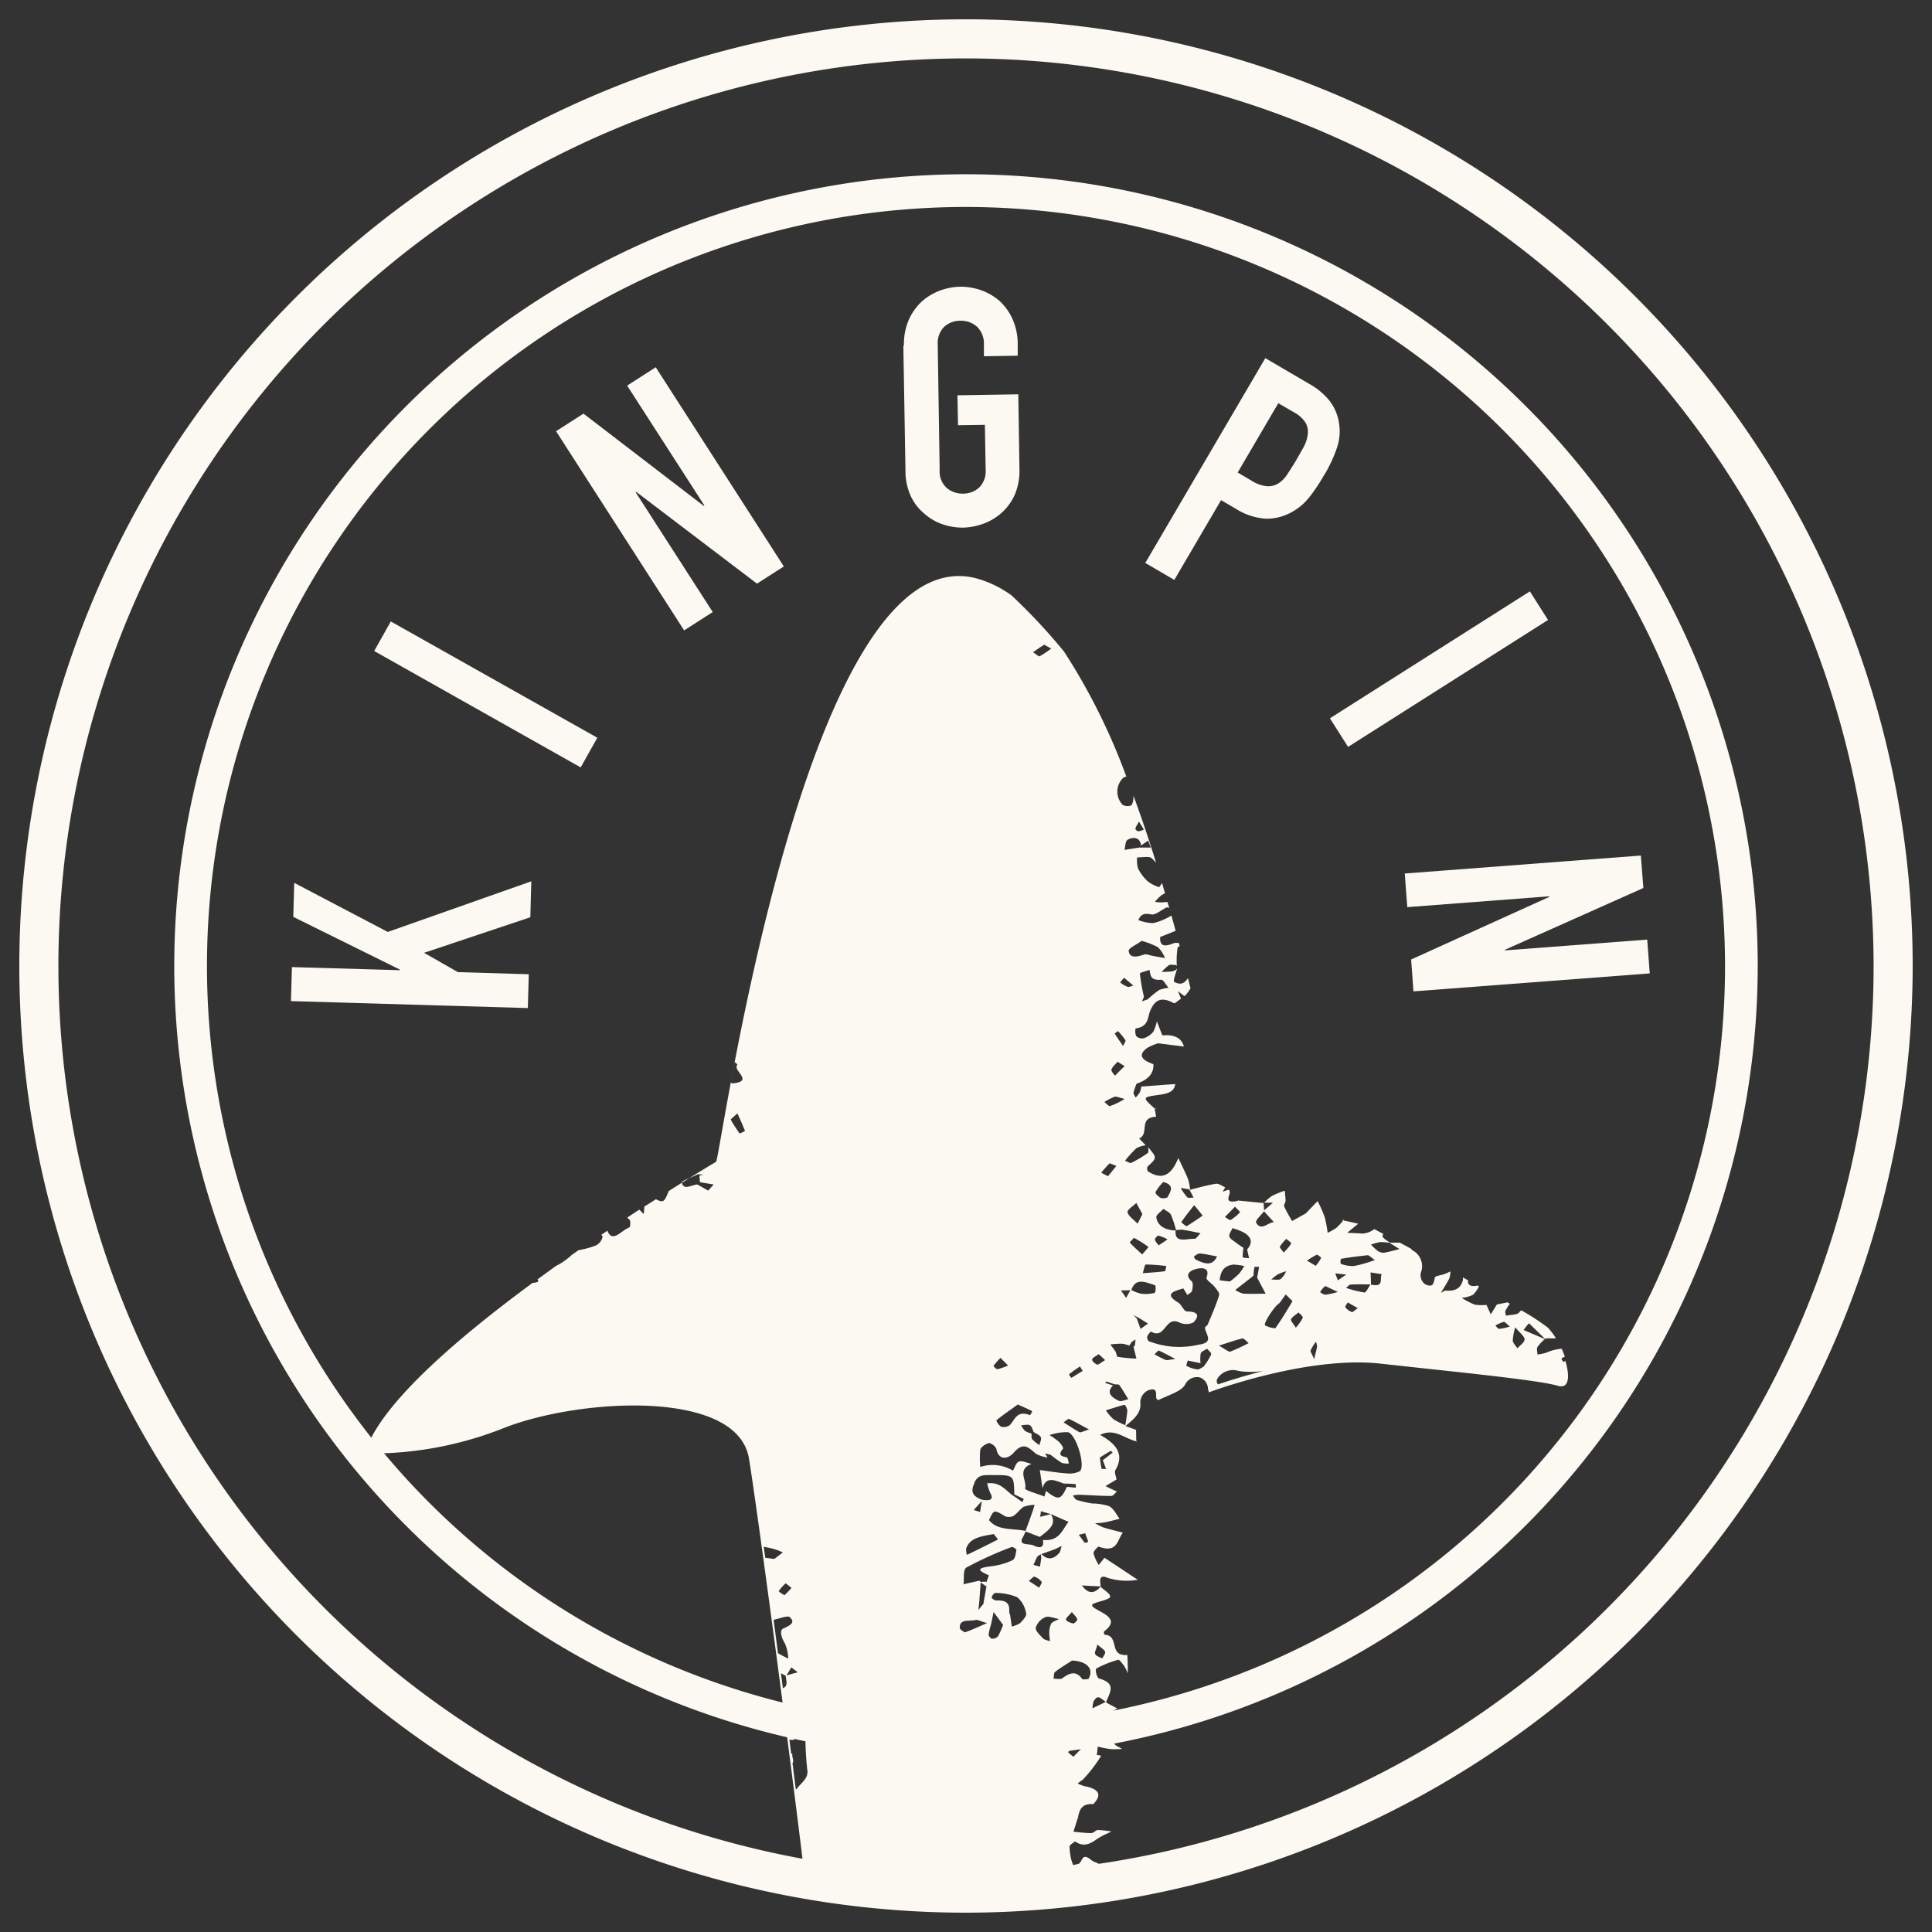 <svg xmlns="http://www.w3.org/2000/svg" xmlns:xlink="http://www.w3.org/1999/xlink" width="100" height="100" viewBox="0 0 100 100">
  <rect x="0" y="0" width="100" height="100" fill="#333333" stroke="none"/>
  <defs>
    <clipPath id="clip-Custom_Size_1">
      <rect width="100" height="100"/>
    </clipPath>
  </defs>
  <g id="Custom_Size_1" data-name="Custom Size – 1" clip-path="url(#clip-Custom_Size_1)">
    <g id="kingpin" transform="translate(-200.56 -200.56)">
      <path id="Path_177" data-name="Path 177" d="M250.56,299.56a49,49,0,1,1,49-49A49.055,49.055,0,0,1,250.56,299.56Zm0-95.977a46.977,46.977,0,1,0,46.977,46.977A47.026,47.026,0,0,0,250.56,203.583Z" fill="#fbf9f1"/>
      <path id="Path_178" data-name="Path 178" d="M250.56,291.54a40.98,40.98,0,1,1,40.98-40.98,41.023,41.023,0,0,1-40.98,40.98Zm0-80.267a39.287,39.287,0,1,0,39.287,39.287A39.327,39.327,0,0,0,250.56,211.273Z" fill="#fbf9f1"/>
      <path id="Shark" d="M282.36,269.74s-.09.05-.14.08c-.03-.06-.1-.12-.09-.17s.1-.07.16-.11c0,.01.02.03.02.04a4.218,4.218,0,0,0-.18-.45,2.533,2.533,0,0,0-.81.21,2.853,2.853,0,0,1-.44.09c0-.13-.06-.28,0-.39a2.4,2.4,0,0,1,.38-.41c-.37-.16-.73-.31-1.1-.47.09-.12.18-.24.28-.35h0c.28.27.55.54.83.81.12-.06.41,0,.56-.04a4.011,4.011,0,0,0-.41-.54,12.12,12.12,0,0,0-1.38-.9,1.36,1.36,0,0,0-.12.12c-.09.12-.44.11-.67.16-.01-.09-.06-.18-.03-.25a2.843,2.843,0,0,1,.23-.37c-.04-.02-.08-.05-.13-.07-.18.04-.36.07-.54.11-.11.17-.21.34-.32.51-.07-.16-.15-.33-.22-.49a2.383,2.383,0,0,1-.6-.01,3.963,3.963,0,0,1-.68-.35,1.81,1.81,0,0,0,.58-.16,1.522,1.522,0,0,0,.31-.44.3.3,0,0,0-.08-.04c-.37.09-.52-.06-.48-.27l-.27-.15v.13c-.11.45-.41.59-.92.55-.07.04-.15.08-.22.12.04-.07.08-.13.12-.2.11-.19.23-.37.32-.56a1.023,1.023,0,0,0,.05-.35c-.11.05-.21.1-.32.14-.17.06-.46.09-.48.17-.07.25-.05.57-.51.35a.586.586,0,0,1-.22-.59.928.928,0,0,0-.46-1.18h0c0-.03-.03-.04-.05-.07-.19-.1-.38-.21-.58-.31h-.51c-.2-.15-.5-.29-.33-.45-.16-.08-.32-.17-.48-.25a1.144,1.144,0,0,1-.59.23c-.27-.02-.54-.03-.81-.04.19-.16.38-.31.57-.47-.26-.06-.51-.12-.77-.17l.04-.04-.09.03.03.03a3.018,3.018,0,0,1-.35.37,3.134,3.134,0,0,1-.44.25,7.054,7.054,0,0,0-.15-.8,6.916,6.916,0,0,0-.37-.84c-.21.21-.41.43-.62.64-.23.13-.47.26-.7.39a7.83,7.83,0,0,1-.41-.75c-.04-.08.07-.2.07-.3,0-.17-.03-.35-.04-.52a4.8,4.8,0,0,0-.66.27,2.142,2.142,0,0,0-.42.37c-.45-.04-.9-.09-1.35-.13.01,0,.02-.01.04-.02-.02,0-.03.01-.05.02v.02c-.91.18-.19-.45-.48-.58-.1.03-.19.07-.29.1a2.527,2.527,0,0,1,.13-.22c-.16-.07-.34-.21-.48-.19-.45.07-.89.2-1.34.31a2.645,2.645,0,0,0-.11-.56c-.15-.36-.33-.72-.5-1.08-.38.92-.84,1.14-1.56.7a.224.224,0,0,1-.02-.27c.48-.44.48-.44.02-.99,0,.1.04.25-.02.3a6.093,6.093,0,0,1-.86.51c-.06.03-.21-.07-.32-.11a6.07,6.07,0,0,1,.59-.65,1.429,1.429,0,0,1,.48-.15c-.11-.12-.22-.23-.34-.35.56-.25-.07-1.07.88-1.13-.02-.13-.05-.26-.07-.4h.02a.538.538,0,0,0,.11-.01h-.12c-.66-.59-.65-.6.14-.71.44-.06.86-.13.91-.57-.59.04-1.17.09-1.76.13a.946.946,0,0,1-.07.29,1.425,1.425,0,0,1-.22.28c-.04-.09-.12-.18-.11-.26a3.567,3.567,0,0,1,.16-.46c.57-.19.9-.51.87-1.01-.67-.23-.78-.5-.32-.84a2.861,2.861,0,0,1,.56-.24l-.02.03a.144.144,0,0,1,.02-.03c.45.06.89.11,1.34.17-.13-.46-.52-.63-1.09-.58,0,0,0-.02.01-.02l-.04.02c-.09-.24-.19-.49-.28-.73a2.108,2.108,0,0,1-.19.55,1.092,1.092,0,0,1-.49.33.439.439,0,0,1-.39-.11.644.644,0,0,1-.03-.4c.68-.09.61-.56.75-.9.23-.55.55-.78,1.24-.4.03.02.24-.16.36-.24-.05-.13-.11-.26-.16-.39.11.09.23.18.34.26a1.641,1.641,0,0,0,.31-.41c-.04-.17-.09-.35-.13-.52-.15.2-.31.4-.7.2-.1-.05.08-.45.13-.68a.037.037,0,0,1-.03-.01v.04a.625.625,0,0,1-.22.1c-.18.02-.36.02-.54.03a2.047,2.047,0,0,1,.37-.35c.08-.05.25-.01.38-.01v.04a.144.144,0,0,0,.03-.02,4.625,4.625,0,0,1,.04-.91c0-.03.05-.06.11-.09-.01-.05-.03-.11-.04-.16a.955.955,0,0,0-.24,0c-.5.21-.76.18-.73-.31.27-.11.53-.21.8-.32-.07-.26-.14-.53-.22-.79a3.284,3.284,0,0,1-.93.39,2.092,2.092,0,0,1-.78-.16c.12-.26.26-.38.68-.29.2.04.51-.23.8-.37a.841.841,0,0,1,.12.04c-.03-.1-.06-.2-.09-.31a1.149,1.149,0,0,0-.18.01,1.872,1.872,0,0,1-.47-.02,2.044,2.044,0,0,1,.36-.36c.04-.03.11-.05.16-.08-.05-.18-.1-.35-.15-.53l-.15.21a1.969,1.969,0,0,1-.58-.29,2.283,2.283,0,0,1-.52-.69,1.488,1.488,0,0,1-.04-.56c.25,0,.62-.07.74.03a2.833,2.833,0,0,1,.24.25c-.36-1.17-.75-2.33-1.17-3.47,0,.24-.04.46-.15.51a.533.533,0,0,1-.41-.04.987.987,0,0,1,.04-1.41c.03-.02.08-.03.12-.05h.03a32.09,32.09,0,0,0-3.23-6.48,30.645,30.645,0,0,0-2.71-2.9,5.715,5.715,0,0,0-1.77-.87c-8.8-2.44-13.19,29.24-13.52,30.18,0,0-.98.58-2.46,1.52l-.06.15c-.17.41-.24.46-.6.27-.2.13-.39.25-.6.38,0,.13-.02.26-.03.39l-.23-.23c-.2.13-.41.27-.62.41.03.03.04.06.09.09.1.05.07.42,0,.43-.36.11-.87.84-1.12.16-.1.07-.21.14-.31.21.02.04.06.07.06.1a.647.647,0,0,1-.36.46,4.834,4.834,0,0,1-.89.24c-.11.08-.22.16-.33.23a3.449,3.449,0,0,1-.84.59c-.32.23-.63.46-.95.69.09.1.03.17-.25.18-3.82,2.81-7.53,6-8.54,8.41v.17h-.08a2.72,2.72,0,0,0-.11.25,18.546,18.546,0,0,0,7.25-1.32c3.92-1.54,12.1-2.03,12.68,1.6.47,2.92,2.19,15.83,2.87,21.56a56.2,56.2,0,0,0,13.83.52.423.423,0,0,1-.03-.37c.34.03.49.15.53.32.08,0,.15-.02.23-.02.09-.14.19-.29.28-.43.05.09.18.22.15.25a.253.253,0,0,0-.06.15c.16-.02.31-.03.47-.05a.542.542,0,0,0-.26-.48c-.05-.04-.1-.17-.07-.19.47-.34-.02-.32-.22-.49-.43-.36-.45-.06-.6.15-.05.06-.22.07-.34.11a2.31,2.31,0,0,1-.1-.28,3.172,3.172,0,0,1-.09-.68c0-.09.18-.18.28-.27.57.39.92,0,1.33-.24.18-.1.37-.18.56-.27a5.557,5.557,0,0,0-.7-.08c-.11,0-.23.16-.34.16-.31,0-.62-.04-.93-.07l.24-.75h.04c-.01,0-.02-.02-.03-.02l-.02.03c.09-.36.16-.73.8-.69.48-.5.27-.79-.46-.93a1.7,1.7,0,0,1-.35-.14c.09-.07.18-.14.27-.2a7.385,7.385,0,0,0,.94-1.22c-.02-.04-.13-.04-.22-.05.02-.15.04-.3.05-.44a4.539,4.539,0,0,0,.64.13c.2.02.41,0,.62,0-.14-.1-.36-.17-.41-.29a1.92,1.92,0,0,1-.03-.59,2.185,2.185,0,0,1-.48.48.6.6,0,0,1-.45-.05c-.62-.46-.38-1.11.47-1.35a3.831,3.831,0,0,0,.65-.3c-.19-.1-.39-.21-.58-.31.14-.46.61-.97-.36-1.24-.12-.03-.22-.47-.14-.52a5.33,5.33,0,0,1,1.13-.45c.05-.02.23.21.32.34a1.765,1.765,0,0,1,.17.37c0-.15.01-.3,0-.45,0-.17-.01-.34-.02-.51-1,.08-.37-1-1.18-1.05-.02,0-.05-.14-.02-.17.76-.58.12-.85-.39-1.14-.35-.2-.29-.27.08-.38.8-.23.81-.25.14-.77-.03-.24-.15-.71.35-.48a3.351,3.351,0,0,0,1.56.1c-.57-.38-1.15-.76-1.72-1.14-.1.12-.2.25-.3.37a2.136,2.136,0,0,1-.27-.6c-.02-.11.24-.35.26-.35.99.37.96-.35,1.26-.72-.34-.09-.68-.17-1.01-.27a2.891,2.891,0,0,1-.43-.22,3.886,3.886,0,0,0,.48-.04c.26-.05.52-.12.79-.19-.17-.22-.29-.51-.54-.65a2.9,2.9,0,0,0-.88-.14,6.5,6.5,0,0,1-.79-.18c-.1-.03-.14-.15-.21-.23a1.474,1.474,0,0,1,.36-.04c.54.02,1.08.06,1.63.06.09,0,.19-.14.29-.23-.2-.09-.39-.18-.59-.28.19-.11.38-.23.57-.34-.02-.17-.13-.37-.05-.5.48-.83.01-1.36-.8-1.81.76-.37,1.25.19,1.87.33a.06.06,0,0,1-.01.04c.01-.01.03-.02.04-.04l-.03-.02c0-.19,0-.38-.01-.57-.18-.07-.36-.13-.55-.2.44-.35.85-.69.77-1.26a.727.727,0,0,1,.39-.58c.54-.2.4.19.44.4,0,.04.11.11.11.1.48-.25,1.18-.44,1.38-.8a.674.674,0,0,1,.78-.37.665.665,0,0,1,.4.51.544.544,0,0,0,.04.2v.06c.49-.18,5.24-1.89,8.89-1.49,3.85.43,8.15.84,9.19,1.15.59.17.62-.51.38-1.3Zm-44.4-8.79c-.19-.11-.38-.22-.57-.32-.29.01-.7.33-.8-.1-.02-.09.54-.28.83-.43a2.457,2.457,0,0,1,.27.02c-.06.02-.12.03-.19.05.01.11.02.23.03.34l.71.12-.28.31Zm1.37-6.66c.07.06.15.13.13.15-.26.3.93.86-.29.96-.01-.03-.03-.05-.04-.08.06-.33.13-.67.19-1.03Zm.25,3.7c-.15-.23-.32-.46-.45-.71-.02-.04.12-.13.34-.33.17.38.29.64.39.91a2,2,0,0,1-.28.13Zm2.68,23.53a4.173,4.173,0,0,1-.36.37c-.1-.07-.31-.18-.29-.22a2.125,2.125,0,0,1,.36-.4C242.11,281.39,242.28,281.5,242.26,281.52Zm-1.43-2.14c.16.03.31.06.47.1a3.631,3.631,0,0,1,.52.19c-.15.12-.31.24-.44.34-.17-.02-.32-.04-.47-.06-.03-.19-.05-.38-.08-.56Zm.51,3.79a.475.475,0,0,0,.05-.02c.26-.06.68-.21.77-.14.36.31,0,.45-.33.61-.22.11-.04.55.1.77a2.22,2.22,0,0,1,.17.78c-.18-.09-.36-.18-.53-.28-.08-.58-.15-1.16-.23-1.73Zm1.25,2.71c-.19.05-.39.1-.58.16.08-.14.17-.28.25-.42C242.37,285.71,242.48,285.79,242.59,285.88Zm-.88.04c.09.05.17.09.26.14.01.24.15.53-.15.64-.03-.26-.07-.52-.1-.78Zm.23,1.8h.02a2.069,2.069,0,0,1,.45.16c-.14.17-.27.31-.38.45-.03-.2-.05-.41-.08-.62Zm.57,4.21s-.02,0-.02-.01c-.06-.43-.11-.88-.17-1.34.1-.14-.06-.35,0-.49h-.07c-.03-.24-.06-.48-.09-.73.23.05.39.03.25-.39-.09-.26.21-.62.33-.93a3.913,3.913,0,0,1,.25.87,16.311,16.311,0,0,0,.09,1.98c.1.5-.34.71-.56,1.05Zm25.36-28.49c.09.08.28.19.26.25a2.254,2.254,0,0,1-.39.46c-.11-.16-.22-.26-.19-.31a2.413,2.413,0,0,1,.33-.4Zm0,1.68a1.116,1.116,0,0,1-.28.4c-.09.07-.32.02-.49.03a2.239,2.239,0,0,1,.34-.27A2.733,2.733,0,0,1,267.87,265.12Zm-.68-3.55-.46.4-.03-.4Zm-.46.45c.17.19.34.38.51.56-.32.01-.66.48-.92.03-.07-.12.26-.39.41-.6Zm-.49,2.87h.23c-.03.19-.07.37-.1.56.15.28.29.56.44.83-.38,0-.76.02-1.14,0a1.26,1.26,0,0,1-.43-.19h0c.31-.25.63-.49.94-.74a3.444,3.444,0,0,1,.05-.45Zm-.31,3.95a10.26,10.26,0,0,1-.95.44c-.08.03-.26-.13-.59-.31.53-.17.86-.29,1.21-.37.08-.02.22.15.33.24Zm-.08-4.86c.03.15.07.31.1.46a1.409,1.409,0,0,1-.33-.04,4.041,4.041,0,0,1,.04-.49c-.13-.09-.26-.17-.37-.26-.13-.1-.33-.21-.36-.33s.1-.28.16-.43a3.093,3.093,0,0,1,.56.21c.42.23.52.53.2.89Zm-.63-2.2c.12.13.28.26.26.29a2.38,2.38,0,0,1-.49.4c-.03.02-.19-.1-.29-.16C264.85,262.16,265,262.01,265.22,261.78Zm-.01,3a2.888,2.888,0,0,1,.49.07,2.4,2.4,0,0,1-.26.39,4.719,4.719,0,0,1-.48.41c-.19-.02-.53-.06-.53-.07.05-.39.16-.77.78-.81Zm-.92-.42c-.25.54-.68.35-1.09.16a.239.239,0,0,1-.1-.17c.09-.06.22-.16.32-.15.29.03.58.1.87.15Zm-.74-2.12c-.32.22-.57.39-.83.55-.02,0-.29-.19-.27-.22.2-.3.43-.58.66-.87.12.14.24.29.45.55Zm-.69-1.36c.07.14.15.29.22.43-.11,0-.29.03-.33-.02a3.205,3.205,0,0,1-.34-.48c.15.02.3.05.45.07Zm-.32,2.1c.3.04.6.11.9.17-.11.1-.22.29-.31.29-.4-.02-1.05.26-.98-.43-.57-.02-.93-.25-1-.68-.02-.13.24-.29.37-.44.13.1.33.18.39.31a5.617,5.617,0,0,1,.26.79,2.612,2.612,0,0,1,.39-.02Zm-1.03-2.48c.61.16.38.5.21.8a.5.5,0,0,1-.35.02c-.12-.07-.29-.23-.26-.3a2.564,2.564,0,0,1,.39-.51Zm-.23,2.78a2.1,2.1,0,0,1,.45.19c-.21.15-.34.23-.46.31-.07-.1-.18-.2-.19-.31,0-.06.14-.21.2-.2Zm-.83,1.94c.05-.17.1-.45.16-.45a9.449,9.449,0,0,1,1.06.08c-.03.09-.04.27-.08.27-.38.05-.76.07-1.15.1Zm.62,1.02a1.881,1.881,0,0,1-.71.04,1.905,1.905,0,0,1-.5-.19c.22-.67.76-.39,1.22-.25.06.02.04.38-.02.4Zm-.32-2.38s-.21.26-.33.39c-.22-.2-.44-.4-.64-.61-.02-.02.11-.13.21-.25a5.45,5.45,0,0,1,.75.47Zm-.63-2.27c.09.17.19.35.31.57-.08.17-.17.34-.25.5-.18-.2-.46-.38-.52-.59-.03-.13.29-.32.45-.48Zm-.3,4.5c-.08.13-.16.27-.23.41l-.27-.39c.17,0,.34,0,.5-.01Zm1.96-15.64a2.119,2.119,0,0,0-.48.11,5.582,5.582,0,0,0-.6.49c-.1.03-.2.07-.29.1.03-.08.07-.16.1-.24a10.056,10.056,0,0,1-.21-1.2c0-.05.32-.12.5-.19.05.27.04.56.6.51.11-.01.25.27.38.41Zm-1.39-2.43a3.863,3.863,0,0,1,.85.33,1.735,1.735,0,0,1,.36.56c-.21-.04-.41-.07-.62-.11-.16-.03-.36-.12-.48-.07-.38.14-.74.18-.78-.19-.02-.14.4-.32.67-.52Zm-.14-6.18c.16.26.21.34.25.42a.953.953,0,0,1-.27.09c-.06,0-.17-.09-.16-.13,0-.09.08-.18.18-.37Zm-.58.94c.38-.19.65-.06.69.3.12-.08.25-.17.37-.25.05.12.09.24.14.36h-.61l-.76.12c.06-.18.03-.46.18-.53Zm-.18,7.15c.19.17.33.28.47.4-.1.03-.22.09-.29.07a1.385,1.385,0,0,1-.39-.23,1.627,1.627,0,0,1,.21-.24Zm-.32,2.76a3.4,3.4,0,0,1,.38.47c.03.06-.06.16-.12.3-.17-.25-.31-.44-.43-.64-.01-.02.11-.08.16-.13Zm-.04,1.58c.11.06.21.13.38.23-.21.21-.36.35-.5.5-.07-.11-.21-.23-.18-.32.04-.14.2-.27.31-.4Zm-.14,1.82c.09-.03.23.04.52.11a3.6,3.6,0,0,1-.76.37c-.07.01-.19-.14-.29-.21a3.2,3.2,0,0,1,.52-.27Zm-.26,3.44s.19.07.35.14c-.16.2-.3.37-.43.53-.12-.06-.24-.12-.35-.18a5.123,5.123,0,0,1,.44-.49Zm-1.53,10.51c.03.06.07.12.14.24-.19.11-.39.24-.59.36-.04-.07-.14-.17-.11-.19.18-.15.38-.28.57-.41Zm-1.85-37.35.36.2a5.192,5.192,0,0,1-.6.4c-.05.02-.22-.14-.34-.21.19-.13.37-.27.57-.38Zm-.18,41.01c.05.12-.04.28-.07.42a2.3,2.3,0,0,1-.37-.3c-.06-.08-.03-.2-.04-.3a1.42,1.42,0,0,1-.33-.13,1.247,1.247,0,0,1-.21-.3c.16,0,.36-.06.45,0,.12.07.14.23.2.35.13.09.33.16.37.27Zm-1.18-1.68c.28.13.51.22.73.34.02.01-.06.14-.1.21-.71-.27-.78.24-1.06.52a.547.547,0,0,1-.43.08c-.13-.06-.28-.31-.25-.34.35-.29.74-.55,1.11-.82Zm-.91-2.42.4.4a3.937,3.937,0,0,1-.55.19c-.05.01-.22-.15-.2-.18a3.232,3.232,0,0,1,.35-.4Zm-1.35,6.46c.21-.42.48-.39.91-.39,1.14,0,1.14-.01,1.16,1,.16.08.33.15.48.23.02.01-.04.11-.06.17-.16-.11-.32-.23-.49-.34-.39-.27-.65-.72-1.33-.63a.142.142,0,0,0-.02-.06.185.185,0,0,0,.02.07,2.336,2.336,0,0,0,.16.49c.21.39-.08.39-.42.35h0c-.5-.18-.63-.42-.39-.89Zm3.96,1.63c-.18.05-.36.09-.55.14.01-.1.03-.2.04-.29l.51.15c.31.13.61.27.92.4-.34.41-.45,1.01-1.33.94.07.34-.09.48-.49.28-.22-.11-.84.04-.53-.45a2.2,2.2,0,0,0,.12-.27c.25.09.49.19.74.28.42-.33.92-.64.56-1.19Zm.56,1.65c-.03.11-.06.21-.09.32-.29.35-.6.45-.96.1.24-.09.48-.17.72-.26C256.03,279.45,256.14,279.39,256.25,279.34Zm-1.05.6c-.02.16-.05.31-.07.47-.11-.03-.22-.06-.34-.09.07-.14.12-.29.2-.42.03-.05.12-.09.18-.13a.986.986,0,0,1,.02.17Zm-.47-2.35c-.11.32-.23.65-.35.97-.65-.14-1.45,0-1.89-.56h0c.26-.55.25-.55.85-.19a.562.562,0,0,0,.42-.03c.2-.13.32-.34.53-.47a1.865,1.865,0,0,1,.56-.1C254.81,277.34,254.78,277.47,254.73,277.59Zm-2.61-.59c-.03.19-.06.38-.09.58-.11-.03-.22-.07-.33-.1l.42-.47Zm.62,1.73.22.27c-.5.26-1.01.51-1.61.8a.768.768,0,0,1-.04-.33c.19-.58.85-.64,1.44-.75Zm-1.41,1.72a19.145,19.145,0,0,1,2.34-1.06c.04-.02.24.11.24.15-.04.19-.05.46-.21.54a3.586,3.586,0,0,1-1.1.31c-.65.08-.8.18-.13.46.03.01-.07.23-.11.35,0,.01-.01.02-.02.03v-.04a2.618,2.618,0,0,0-.28.01c-.03-.03-.07-.07-.09-.06l-.8.18c.05-.3-.05-.75.17-.88Zm1.01.96a.031.031,0,0,1,.02.01c-.05.31-.11.61-.16.92-.09.1-.17.21-.26.31.02-.15.03-.3.05-.45.02-.33.05-.65.07-.98.09.07.19.14.28.21v-.02Zm-1.1,2.4s-.26-.14-.26-.22c-.04-.5.51-.34.82-.42.1-.03.25.07.59.16-.51.22-.82.37-1.15.48Zm1.72.2a.405.405,0,0,1-.31.13c-.07,0-.18-.14-.18-.21a3.139,3.139,0,0,1,.12-.51c.05-.22.09-.44.14-.66.16.22.32.43.49.67a4.921,4.921,0,0,1-.26.58Zm1.16-.69a1.42,1.42,0,0,1-.45.19c-.02-.14-.04-.29-.09-.62-.14-.14.21-.77-.71-.73-.08,0-.24-.1-.24-.15a.376.376,0,0,1,.17-.24,3.02,3.02,0,0,1,1.15.22,1.38,1.38,0,0,1,.46.83c.04.14-.15.35-.29.49Zm.73-2.39a.8.8,0,0,1,.36.26c.04.06-.06.17-.12.31-.29-.19-.41-.27-.54-.35.1-.08.25-.24.29-.23Zm.79,3.33a1.458,1.458,0,0,1-.33-.11c-.16-.19-.42-.39-.4-.58a.879.879,0,0,1,.51-.55c.15-.07.45.06.69.1-.14.08-.34.14-.4.24a1.068,1.068,0,0,0-.1.5,3.224,3.224,0,0,0,.04.39Zm1.22,5.99a2.917,2.917,0,0,1-.28-.24,6.757,6.757,0,0,1,.64-.54,1.405,1.405,0,0,1,.26.14c-.19.2-.39.4-.62.64Zm.79-4.03s-.31.05-.33.01c-.32-.45-.65-.33-1.04-.04-.08.06-.29.02-.45.02.03-.12,0-.29.09-.36.27-.21.58-.39.87-.58h0c.77.03,1.15.44.85.94Zm.45-1.78c.22.2.38.28.4.38s-.09.23-.15.34c-.13-.07-.31-.12-.36-.22s.04-.22.11-.49Zm-.19,2.94c.23-.44.42-.06.62.01a.554.554,0,0,1-.08.06c-.2.1-.4.19-.6.29a1.422,1.422,0,0,1,.05-.36Zm-.44-8.7c.05.15.11.29.16.44a.95.95,0,0,1-.18.06c-.11-.14-.21-.28-.31-.42C257.22,278.74,257.3,278.72,257.47,278.68Zm-.2,2.7c.34.02.67.04,1.01.05-.35.42-.68.38-.98-.05-.12,0-.24.02-.36.03Zm-.21,1.76c0,.07-.16.22-.21.21-.14-.03-.34-.1-.37-.19s.14-.2.3-.4c.15.19.27.28.28.39Zm.13-7.67a1.2,1.2,0,0,1-.69.11c-.46-.03-.92-.11-1.38-.17.05.31.09.63.14.94.18-.64.65-.41,1.1-.24.2,0,.41.01.61.03.02,0,.01.11.02.18-.16-.01-.31-.03-.47-.04-.31.68-.44.71-1.08.21-.03.1-.05.19-.08.29-.35-.14-1.03-.33-1-.42.11-.42-.45-.96.33-1.27-.22-.05-.49-.18-.65-.12s-.21.31-.31.47a2.028,2.028,0,0,0-1.69-.19,4.511,4.511,0,0,1,0-.9c.03-.13.27-.29.45-.34a.557.557,0,0,1,.38.3c.11.6.59.55.89.21.54-.62.8-.24,1.18.06a1.8,1.8,0,0,0,.58.18c-.04-.07-.09-.14-.13-.21.1.02.19.05.29.07a6.129,6.129,0,0,0,.58.42,1.069,1.069,0,0,0,.37.03c-.04-.11-.05-.31-.12-.32-.39-.07-.4-.18-.2-.43.06-.07-.1-.27-.21-.38a3.431,3.431,0,0,0-.48-.34,2.761,2.761,0,0,1,.95-.15c.43.09.92,1.72.63,2.02Zm0-2.01c-.29-.16-.56-.34-.84-.52.09-.06.24-.19.27-.18.31.14.6.31,1.05.55-.32.1-.44.17-.48.14Zm1.62.97.08.07c-.17.14-.34.27-.51.4.06.15.11.3.17.45a1.644,1.644,0,0,1-.23,0,5.579,5.579,0,0,1-.09-.59c.19-.12.38-.24.58-.35Zm-.72-4.48c-.12-.04-.28-.19-.26-.27.03-.1.22-.18.34-.27.09.09.19.17.33.31-.19.11-.34.25-.41.23Zm1.46,3.14a4.133,4.133,0,0,1-.63-.32,2.742,2.742,0,0,1-.38-.45c.32-.1.64-.21.97-.29a.554.554,0,0,1,.14.3,6.8,6.8,0,0,1-.11.77Zm-.33-1.26c-.37-.18-.69-.41-.31-.8-.14-.04-.27-.09-.41-.13a.379.379,0,0,1,.08-.07c.13.04.27.09.4.14.09.01.22,0,.25.03.17.24.31.49.47.74-.16.04-.38.14-.47.09Zm-.05-2.27c-.07-.01-.08-.19-.13-.28-.08-.13-.18-.25-.27-.37a4.354,4.354,0,0,1,.61-.04,1.557,1.557,0,0,1,.37.1c.04-.06.09-.13.13-.19.06-.04.13-.09.19-.13a1.946,1.946,0,0,1-.02.24.172.172,0,0,1-.08.14c.05.2.1.41.15.61a7.452,7.452,0,0,1-.95-.09Zm1.16-1.46c-.06-.18-.13-.36-.19-.54-.06-.06-.12-.11-.18-.17.08.04.16.08.25.12.17.11.34.21.51.32-.13.09-.25.18-.38.27Zm1.32,1.62a6.537,6.537,0,0,1-.59-.3,1.652,1.652,0,0,1,.21-.2c.25.11.48.24.87.44-.29.03-.42.08-.49.05Zm-.86-.95a.3.3,0,0,1-.11-.27.754.754,0,0,1,.19-.26c.77.45.72-.87,1.51-.45a.86.86,0,0,0,.69-.02c.27-.29.34-.56-.34-.57-.15,0-.26-.35-.45-.46-.73-.44-.26-.58.27-.73h0c.07.11.14.23.21.34.08-.07.22-.14.24-.22.03-.17.08-.4-.03-.5-.38-.35-.06-.55.25-.63.36-.09.71-.03.53.44-.05.12.29.32.42.49.11.14.27.31.23.44-.16.51-.38,1.01-.59,1.51-.03.06-.15.12-.14.17.02.32.51.76-.33.87a4.335,4.335,0,0,1-2.55-.17Zm2.82,1.28c-.11.05-.23.16-.33.15a1.535,1.535,0,0,1-.56-.18c-.04-.02.03-.18.06-.28.22.05.44.09.66.14a1.737,1.737,0,0,1,.01-.51c.03-.1.21-.16.33-.24.08.1.24.22.21.3a3.613,3.613,0,0,1-.38.61Zm.74.93a.187.187,0,0,1-.03-.04.245.245,0,0,1-.01-.26.959.959,0,0,1,1.1-.4,4.223,4.223,0,0,0,1.28,0c-1.02.26-1.86.53-2.33.69Zm2.43-3.06c-.11-.08.47-.96.68-1.1a.571.571,0,0,0,.13-.14c.09-.12.17-.24.26-.36l.35.35c-.31.51-.58.97-.89,1.4A1.3,1.3,0,0,1,266.78,267.92Zm1.59.12c-.13-.22-.28-.35-.24-.44.06-.13.25-.23.38-.35.08.09.24.2.22.28a2.215,2.215,0,0,1-.36.51Zm2.32-3.56c.46-.08.93-.14,1.4-.19.07,0,.16.1.37.25a6.924,6.924,0,0,1-1.08.31,1.747,1.747,0,0,1-.67-.11c-.04-.01-.03-.26,0-.26Zm.29.81c-.14.1-.29.2-.43.3-.05-.12-.09-.24-.14-.36Zm-1.51-1.03s.22.13.21.17a1.862,1.862,0,0,1-.28.41c-.12-.08-.25-.15-.45-.27a4.656,4.656,0,0,1,.51-.31Zm-.15,5.41c-.12-.29-.21-.39-.18-.46a2.611,2.611,0,0,1,.27-.44.706.706,0,0,1,.06.24C269.45,269.17,269.4,269.32,269.32,269.67Zm.57-3.34a.511.511,0,0,1-.26-.13,1.075,1.075,0,0,1,.26-.31c.02-.01.17.08.66.3a4.551,4.551,0,0,1-.67.15Zm1.38.9a.766.766,0,0,1-.33-.24c-.04-.06.08-.17.12-.26.15.09.31.18.52.3-.15.1-.27.22-.3.2Zm.66-1.01a5.394,5.394,0,0,1-.96-.24c.08-.06.15-.16.23-.17.34-.02.69-.01,1.04-.01-.11.15-.23.42-.31.42Zm.33-.42c0-.21-.01-.42-.02-.62.19.03.38.06.58.09-.13.21.15.7-.56.54Zm.73-1.64a.565.565,0,0,1-.36-.08,2.983,2.983,0,0,1-.37-.34,3.473,3.473,0,0,1,.46-.13,2.92,2.92,0,0,1,.51.04c.17.11.34.22.51.32-.25.06-.5.14-.76.18Zm5.91,3.94c-.07,0-.14-.11-.2-.17a1.889,1.889,0,0,1,.44-.19c.05-.01.15.11.31.24a2.571,2.571,0,0,1-.54.12Zm.94,1.01c-.08-.13-.22-.26-.24-.39a2.768,2.768,0,0,1,.13-.7c.24.3.48.46.48.63,0,.15-.24.31-.38.47Z" transform="translate(-0.74 1.24)" fill="#fbf9f1"/>
      <path id="Path_945" data-name="Path 945" d="M227.88,252.19l-12.26-.36.05-1.76,5.59.16v-.03l-5.52-2.73.05-1.76,4.84,2.54,7.43-2.62-.05,1.86-5.5,1.84,1.75,1,3.67.11-.05,1.76Z" transform="translate(0 0.547)" fill="#fbf9f1"/>
      <path id="Path_946" data-name="Path 946" d="M230.37,239.89l-10.68-6.02.86-1.53,10.69,6.02-.86,1.53Z" transform="translate(0.238 0.386)" fill="#fbf9f1"/>
      <path id="Path_947" data-name="Path 947" d="M235.61,232.95l-6.63-10.31,1.42-.91,6.23,4.78.03-.02-4-6.21,1.48-.95,6.63,10.31-1.39.89-6.25-4.75-.03.02,3.99,6.2-1.48.95Z" transform="translate(0.361 0.239)" fill="#fbf9f1"/>
      <path id="Path_948" data-name="Path 948" d="M246.79,218.45a3.19,3.19,0,0,1,.24-1.31,2.9,2.9,0,0,1,.67-.96,2.951,2.951,0,0,1,.93-.57,3.275,3.275,0,0,1,1.06-.21,3.222,3.222,0,0,1,1.06.17,3.043,3.043,0,0,1,.96.54,2.9,2.9,0,0,1,.69.94,3.144,3.144,0,0,1,.28,1.3v.62l-1.75.03v-.62a1.2,1.2,0,0,0-.38-.93,1.264,1.264,0,0,0-.84-.29,1.237,1.237,0,0,0-.83.31,1.2,1.2,0,0,0-.34.94l.1,6.48a1.133,1.133,0,0,0,.37.93,1.264,1.264,0,0,0,.84.29,1.237,1.237,0,0,0,.83-.31,1.189,1.189,0,0,0,.34-.94l-.04-2.31-1.39.02-.03-1.55,3.15-.05.06,3.86a3.163,3.163,0,0,1-.24,1.33,2.748,2.748,0,0,1-.66.92,2.829,2.829,0,0,1-.95.58,3.275,3.275,0,0,1-1.06.21,3.222,3.222,0,0,1-1.06-.17,2.749,2.749,0,0,1-.95-.55,2.6,2.6,0,0,1-.7-.9,3.1,3.1,0,0,1-.28-1.32l-.11-6.48Z" transform="translate(0.557)" fill="#fbf9f1"/>
      <path id="Path_949" data-name="Path 949" d="M259.11,229.45l6.2-10.58,2.27,1.33a3.611,3.611,0,0,1,1,.81,2.476,2.476,0,0,1,.52,1.08,2.685,2.685,0,0,1-.04,1.29,6.921,6.921,0,0,1-.74,1.6,8.527,8.527,0,0,1-.79,1.16,2.971,2.971,0,0,1-.89.72,2.62,2.62,0,0,1-1.31.32,3.281,3.281,0,0,1-1.54-.51l-.77-.45-2.42,4.13-1.52-.89Zm6.88-8.26-2.11,3.6.73.43a1.8,1.8,0,0,0,.79.28.984.984,0,0,0,.59-.15,1.477,1.477,0,0,0,.46-.47c.14-.21.29-.45.45-.71.14-.25.28-.49.4-.71a1.792,1.792,0,0,0,.21-.67.967.967,0,0,0-.13-.6,1.646,1.646,0,0,0-.61-.53l-.79-.46Z" transform="translate(0.742 0.227)" fill="#fbf9f1"/>
      <path id="Path_950" data-name="Path 950" d="M268.52,237.37l10.35-6.57.94,1.48-10.35,6.57Z" transform="translate(0.876 0.369)" fill="#fbf9f1"/>
      <path id="Path_951" data-name="Path 951" d="M272.14,245.24l12.23-.93.13,1.68-7.17,3.2v.03l7.37-.56.13,1.75-12.23.93-.12-1.65,7.15-3.24v-.03l-7.35.56-.13-1.75Z" transform="translate(1.12 0.533)" fill="#fbf9f1"/>
    </g>
  </g>
</svg>
